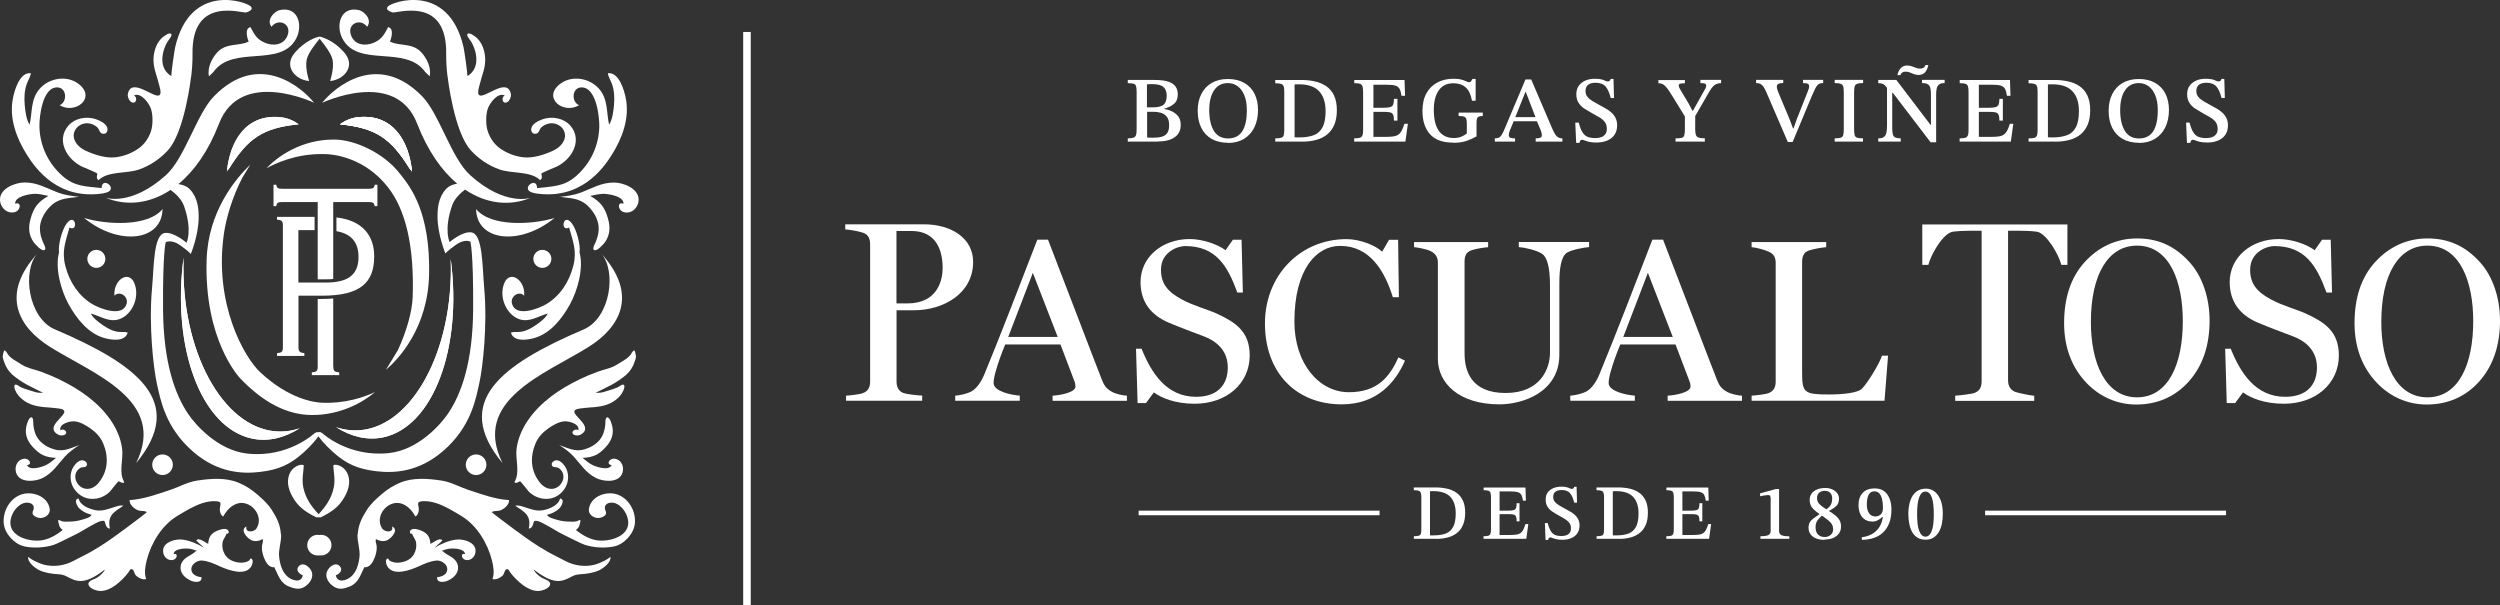 <svg xmlns="http://www.w3.org/2000/svg" xmlns:xlink="http://www.w3.org/1999/xlink" id="Layer_2" data-name="Layer 2" viewBox="0 0 288.55 69.83"><rect x="0" y="0" width="288.55" height="69.83" fill="#333333" stroke="none"/><defs><style>      .cls-1 {        clip-path: url(#clippath-2);      }      .cls-2 {        clip-path: url(#clippath-1);      }      .cls-3 {        clip-path: url(#clippath-4);      }      .cls-4, .cls-5 {        fill: #fff;      }      .cls-6 {        clip-path: url(#clippath);      }      .cls-7 {        clip-path: url(#clippath-3);      }      .cls-5 {        stroke-width: 0px;      }    </style><clipPath id="clippath"><path class="cls-5" d="M52.04,31.07c0,10.28-4.94,18.61-11.03,18.61-.76,0-1.5-.13-2.21-.37,1.74,1.1,3.6,1.55,5.42,1.17,5.78-1.22,9.17-10.32,7.8-20.6.01.39.02.79.02,1.19"></path></clipPath><clipPath id="clippath-1"><path class="cls-5" d="M21.17,30.94c0,10.42,5.01,18.87,11.18,18.87.77,0,1.52-.13,2.24-.38-1.77,1.12-3.65,1.58-5.5,1.19-5.86-1.24-9.29-10.47-7.9-20.88-.01.4-.02.8-.02,1.21"></path></clipPath><clipPath id="clippath-2"><path class="cls-5" d="M39.27,14.35c4.15.41,5.86,1.62,8.01,5.06.09.15.28.26.29.45-.34-3.56-2.2-6.75-6.22-6.33-.75.08-1.46.37-2.08.82"></path></clipPath><clipPath id="clippath-3"><path class="cls-5" d="M34.48,14.35c-4.15.41-5.86,1.62-8.01,5.06-.09.15-.28.26-.29.45.34-3.56,2.2-6.75,6.22-6.33.75.08,1.46.37,2.08.82"></path></clipPath><clipPath id="clippath-4"><path class="cls-5" d="M39.23,14.35c4.15.41,5.86,1.62,8.01,5.06.09.15.28.26.29.45-.34-3.56-2.2-6.75-6.22-6.33-.75.08-1.46.37-2.08.82"></path></clipPath></defs><g id="Capa_1" data-name="Capa 1"><g><g><g><path class="cls-5" d="M97.65,46.26v-.59c.5-.03,1.64-.16,1.96-.3.64-.24.82-.75.82-1.34v-15.8c0-.59-.15-1.15-.82-1.37-.64-.21-1.58-.35-2.05-.38v-.59h9.08c3.13,0,5.68,1.58,5.68,4.34,0,3.65-3.43,5.58-6.82,5.58h-2.02v8.21c0,.59.18,1.1.79,1.34.35.13,1.49.27,2.17.3v.59h-8.78ZM103.47,35.02h1.26c3.6,0,4.07-2.84,4.07-4.1,0-2.01-.73-4.26-3.6-4.26h-1.73v8.36Z"></path><path class="cls-5" d="M110.25,46.26v-.59c.53-.03,1.43-.24,1.9-.51.64-.38,1.14-1.15,1.52-2.09,1.9-4.61,4.07-10.27,6.06-15.41h1.23c2.69,6.94,5.24,13.7,6.24,16.22.23.56.44.94,1.08,1.31.44.27,1.29.46,1.79.48v.59h-8.58v-.59c.91-.05,2.64-.38,2.64-1.05,0-.19-.03-.4-.12-.62l-1.61-4.24h-6.38c-.5,1.23-.82,2.14-1.05,2.95-.18.59-.29,1.13-.29,1.5,0,.97,2.08,1.39,3.02,1.45v.59h-7.44ZM116.37,38.89h5.71l-2.87-7.4-2.84,7.4Z"></path><path class="cls-5" d="M133.18,45.29l-.91,1.23h-.97l-.18-6.27h.64c1.14,2.84,2.9,5.55,6.29,5.55,2.46,0,3.66-1.37,3.66-3.38,0-1.64-.91-2.87-2.69-3.57-1.52-.59-2.61-.97-4.13-1.61-2.02-.86-3.25-2.36-3.25-4.69,0-2.84,2.46-4.96,5.68-4.96,1.4,0,3.16.56,4.13,1.29l.85-1.21h1l.15,6.09h-.64c-1.11-3.03-2.43-5.36-6.03-5.36-.79,0-2.78.64-2.78,2.73,0,1.64.79,2.57,2.46,3.46,1.35.72,2.72,1.05,3.92,1.58,2.23,1.02,3.86,2.09,3.86,4.85,0,3.27-2.69,5.58-6.35,5.58-2.25,0-3.86-.67-4.71-1.31Z"></path><path class="cls-5" d="M146,37.33c0-5.52,4.04-9.73,9.43-9.73,1.49,0,3.31.7,4.1,1.45l.79-1.37h1.05l.09,6.62h-.7c-.97-3.11-2.69-5.92-6.09-5.92-2.69,0-5.27,2.65-5.27,8.74,0,4.85,2.84,8.15,6.29,8.15,3.22,0,4.68-1.69,5.71-4.02l.76.38c-1.08,2.49-3.22,5.04-7.29,5.04-5.27,0-8.87-3.65-8.87-9.33Z"></path><path class="cls-5" d="M165.96,41.43v-11.1c0-.59-.21-1.02-.82-1.34-.5-.24-1.49-.43-1.93-.46v-.59h8.55v.59c-.47.03-1.46.19-1.9.35-.67.21-.82.72-.82,1.31v10.59c0,1.93.67,4.58,4.74,4.58s5.12-2.87,5.12-4.64v-7.83c0-1.96-.32-3.22-.91-3.59-.61-.43-2.11-.75-2.69-.78v-.59h8.11v.59c-.5.03-1.96.29-2.55.64-.7.46-.88,1.9-.88,3.57v8.2c0,4.37-4.27,5.74-6.91,5.74-4.71,0-7.11-2.47-7.11-5.25Z"></path><path class="cls-5" d="M181.24,46.26v-.59c.53-.03,1.43-.24,1.9-.51.64-.38,1.14-1.15,1.52-2.09,1.9-4.61,4.07-10.27,6.06-15.41h1.23c2.69,6.94,5.24,13.7,6.24,16.22.23.56.44.94,1.08,1.31.44.27,1.29.46,1.79.48v.59h-8.58v-.59c.91-.05,2.64-.38,2.64-1.05,0-.19-.03-.4-.12-.62l-1.61-4.24h-6.38c-.5,1.23-.82,2.14-1.05,2.95-.18.59-.29,1.13-.29,1.5,0,.97,2.08,1.39,3.02,1.45v.59h-7.44ZM187.36,38.89h5.71l-2.87-7.4-2.84,7.4Z"></path><path class="cls-5" d="M202.17,46.26v-.59c.5-.03,1.64-.16,1.96-.3.64-.24.82-.75.82-1.34v-13.65c0-.59-.15-1.05-.82-1.34-.47-.21-1.46-.48-1.96-.51v-.59h8.61v.59c-.47.03-1.49.21-1.99.38-.64.21-.79.75-.79,1.34v12.81c0,2.28.26,2.47,3.13,2.47,1.52,0,3.31-.16,3.81-.7.7-.75,1.99-2.87,2.28-3.78h.7l-.41,5.2h-15.34Z"></path><path class="cls-5" d="M225.67,46.26v-.59c.5-.03,1.9-.19,2.23-.32.64-.24.82-.75.82-1.34v-17.38h-1.23c-.59,0-1.43.03-2.08.11-1.14.16-2.55,2.65-2.84,3.83h-.7v-4.66h16.75v4.66h-.7c-.29-1.18-1.73-3.67-2.84-3.83-.64-.08-1.38-.11-2.08-.11h-1.23v17.25c0,.59.2,1.07.79,1.34.32.13,1.76.43,2.23.46v.59h-9.11Z"></path><path class="cls-5" d="M240.8,44.17c-1.58-1.66-2.56-3.94-2.56-6.86s.76-5.25,2.32-7c1.66-1.85,3.77-2.79,6.09-2.79s4.32.78,6.11,2.79c1.42,1.58,2.27,4.05,2.27,6.68,0,2.79-.74,5.23-2.48,7.13-1.53,1.66-3.53,2.57-5.98,2.57-2.19,0-4.22-.88-5.77-2.52ZM251.94,37.06c0-4.37-1.42-8.71-5.29-8.71-3.29,0-5.32,3.27-5.32,8.82,0,4.77,1.71,8.69,5.32,8.69s5.29-3.81,5.29-8.79Z"></path><path class="cls-5" d="M258.89,45.29l-.91,1.23h-.97l-.18-6.27h.64c1.14,2.84,2.9,5.55,6.29,5.55,2.46,0,3.66-1.37,3.66-3.38,0-1.64-.91-2.87-2.69-3.57-1.52-.59-2.61-.97-4.13-1.61-2.02-.86-3.25-2.36-3.25-4.69,0-2.84,2.46-4.96,5.68-4.96,1.4,0,3.16.56,4.13,1.29l.85-1.21h1l.15,6.09h-.64c-1.11-3.03-2.43-5.36-6.03-5.36-.79,0-2.78.64-2.78,2.73,0,1.64.79,2.57,2.46,3.46,1.35.72,2.72,1.05,3.92,1.58,2.23,1.02,3.86,2.09,3.86,4.85,0,3.27-2.69,5.58-6.35,5.58-2.25,0-3.86-.67-4.71-1.31Z"></path><path class="cls-5" d="M274.32,44.17c-1.58-1.66-2.56-3.94-2.56-6.86s.76-5.25,2.32-7c1.66-1.85,3.77-2.79,6.09-2.79s4.32.78,6.11,2.79c1.42,1.58,2.27,4.05,2.27,6.68,0,2.79-.74,5.23-2.48,7.13-1.53,1.66-3.53,2.57-5.98,2.57-2.19,0-4.22-.88-5.77-2.52ZM285.46,37.06c0-4.37-1.42-8.71-5.29-8.71-3.29,0-5.32,3.27-5.32,8.82,0,4.77,1.71,8.69,5.32,8.69s5.29-3.81,5.29-8.79Z"></path></g><g><path class="cls-5" d="M133.65,16.34h-3.48v-.37c.29,0,.51-.03.65-.08.15-.05.25-.15.3-.3.05-.15.07-.37.07-.65v-4.37c0-.29-.03-.5-.07-.64-.05-.14-.15-.23-.3-.27-.15-.04-.37-.06-.65-.06v-.37h3.14c.65,0,1.17.07,1.55.2.39.13.66.32.83.57s.25.54.25.9c0,.48-.15.85-.44,1.09-.29.25-.66.43-1.11.55v.04c.31.05.61.14.89.28s.52.33.71.57c.19.25.29.58.29.99,0,.62-.23,1.1-.7,1.42-.47.33-1.11.49-1.94.49ZM132.38,9.74v2.65h.67c.62,0,1.04-.11,1.27-.32.23-.21.34-.56.34-1.04,0-.43-.12-.75-.37-.98-.25-.23-.68-.34-1.31-.34-.09,0-.19,0-.29,0-.1,0-.21.01-.31.03ZM133.11,15.89c.23,0,.45-.01.67-.04.22-.03.41-.09.59-.18s.32-.24.42-.43c.1-.19.15-.46.15-.8,0-.42-.09-.74-.26-.96-.18-.22-.4-.38-.68-.46-.28-.08-.57-.12-.88-.12h-.72v2.97c.12,0,.24.01.36.02.12,0,.24.01.36.01Z"></path><path class="cls-5" d="M141.74,16.48c-.73,0-1.35-.15-1.88-.44-.52-.3-.92-.72-1.2-1.27-.28-.55-.42-1.21-.42-1.98s.14-1.39.42-1.94c.28-.55.68-.98,1.2-1.28s1.14-.45,1.87-.45,1.35.15,1.87.44c.52.3.92.71,1.19,1.25.27.53.41,1.16.41,1.89s-.14,1.43-.42,2c-.28.57-.68,1.01-1.2,1.33-.52.31-1.14.47-1.86.47ZM141.75,15.98c.72,0,1.26-.27,1.62-.81.36-.54.54-1.36.54-2.46,0-.66-.09-1.22-.28-1.68-.18-.47-.44-.82-.77-1.07s-.71-.37-1.15-.37c-.66,0-1.19.27-1.57.82-.38.55-.57,1.32-.57,2.3s.18,1.82.54,2.4.91.87,1.64.87Z"></path><path class="cls-5" d="M150.31,16.34h-3.12v-.37c.31,0,.54-.02.69-.07.15-.05.24-.14.29-.29.04-.15.06-.37.06-.65v-4.45c0-.27-.03-.46-.09-.59-.06-.13-.17-.21-.32-.25-.15-.04-.36-.06-.63-.06v-.38h3.02c.56,0,1.08.06,1.57.17s.93.3,1.31.56c.38.26.68.62.89,1.07s.32,1.01.32,1.69-.1,1.2-.29,1.67c-.2.46-.47.84-.83,1.13s-.78.5-1.27.63c-.49.13-1.02.2-1.61.2ZM150.02,15.86c.62,0,1.15-.09,1.6-.25s.78-.47,1.02-.91c.24-.44.36-1.06.36-1.87,0-1-.25-1.77-.75-2.3-.5-.53-1.27-.8-2.33-.8h-.23c-.08,0-.17,0-.27.02v6.09c.1,0,.2.01.3.02.1,0,.2,0,.29,0Z"></path><path class="cls-5" d="M162.21,16.34h-5.91v-.37c.27,0,.48-.02.63-.06.15-.04.25-.13.31-.26.06-.13.09-.34.09-.62v-4.44c0-.27-.03-.48-.07-.63-.05-.14-.15-.24-.29-.29-.14-.05-.36-.07-.66-.07v-.37h5.8l.06,1.83h-.41c-.05-.35-.12-.61-.22-.8-.1-.18-.26-.31-.49-.38-.23-.07-.56-.1-.99-.1h-1.54v2.66h1.17c.35,0,.6-.03.77-.08.17-.05.28-.15.34-.3.06-.15.09-.37.09-.65h.4v2.51h-.4c0-.3-.03-.52-.09-.67-.06-.14-.17-.23-.34-.28-.17-.04-.43-.06-.77-.06h-1.17v2.89h1.36c.4,0,.72-.02.97-.06.25-.04.44-.12.59-.23.14-.11.26-.26.36-.46s.2-.45.3-.76h.4l-.29,2.05Z"></path><path class="cls-5" d="M167.7,16.46c-1.18,0-2.06-.32-2.64-.96-.58-.64-.88-1.53-.88-2.69,0-.82.16-1.51.47-2.06.31-.55.73-.96,1.27-1.24.54-.28,1.15-.42,1.83-.42.39,0,.7.03.93.1.23.06.41.13.55.2.14.06.25.1.34.1.1,0,.17-.04.22-.11.05-.07.1-.17.16-.27h.37v2.52h-.42c-.13-.72-.37-1.24-.74-1.55-.36-.32-.83-.47-1.41-.47-.74,0-1.3.27-1.68.81-.39.54-.58,1.29-.58,2.25,0,1.09.2,1.9.59,2.45.4.54.97.81,1.71.81.33,0,.61-.05.84-.14.23-.09.45-.22.67-.38v-1.09c0-.26-.02-.46-.06-.59s-.13-.22-.27-.27-.34-.07-.62-.07v-.39h2.79v.39c-.3,0-.5.05-.59.16s-.13.33-.13.67v1.52c-.39.22-.79.4-1.2.54-.41.13-.92.2-1.51.2Z"></path><path class="cls-5" d="M174.86,16.34h-2.33v-.37c.19,0,.35-.03.48-.09.12-.06.24-.18.35-.37.11-.18.24-.46.39-.84l2.32-5.5h.66l2.49,5.81c.16.35.31.61.47.76s.36.23.64.23v.37h-3.08v-.37c.1,0,.21,0,.32-.02s.21-.05.28-.1c.08-.05.11-.14.11-.26,0-.08-.02-.18-.05-.3-.03-.12-.08-.26-.15-.42l-.42-.99-.07-.24-1.17-3.04h-.03l-1.22,3.04-.09.24-.48,1.15c-.03.09-.06.18-.09.27-.03.09-.04.19-.04.29,0,.16.06.26.17.31.12.05.3.07.55.07v.37ZM177.51,14h-2.94l.17-.48h2.6l.17.48Z"></path><path class="cls-5" d="M182.3,16.49h-.38l-.1-2.34h.4c.12.49.27.86.43,1.12s.37.44.61.53.53.14.87.14c.26,0,.49-.04.69-.11.2-.07.35-.19.47-.35.12-.16.17-.37.17-.63,0-.32-.08-.58-.25-.79-.17-.21-.38-.39-.65-.54s-.55-.31-.83-.47c-.3-.17-.59-.34-.87-.52s-.5-.41-.67-.68c-.17-.27-.25-.6-.25-.99s.1-.71.29-.97c.19-.26.45-.46.77-.6.32-.14.69-.2,1.1-.2.31,0,.56.03.74.07.18.05.32.1.43.16.11.05.2.08.29.08.08,0,.15-.02.21-.06.06-.04.1-.12.13-.23h.33l.06,2.2h-.38c-.15-.62-.36-1.07-.61-1.35-.26-.28-.64-.41-1.14-.41-.38,0-.66.08-.86.24s-.3.4-.3.71c0,.27.07.49.23.68.15.19.35.35.6.5s.51.29.78.44c.24.13.48.26.72.4.24.14.46.29.66.47.2.18.36.39.48.63.12.24.18.52.18.85,0,.42-.1.79-.3,1.08-.2.3-.48.52-.84.67s-.76.23-1.22.23c-.37,0-.66-.03-.88-.08-.22-.05-.39-.11-.51-.16-.12-.05-.22-.08-.3-.08s-.15.03-.2.1c-.05.06-.08.15-.09.25Z"></path><path class="cls-5" d="M196.78,16.34h-3.39v-.37c.32,0,.55-.02.71-.06s.26-.14.3-.3c.05-.16.07-.39.07-.71v-1.46l-1.41-2.29c-.22-.36-.4-.64-.55-.85s-.29-.36-.41-.46c-.12-.1-.24-.17-.34-.19s-.22-.04-.35-.04v-.37h3.06v.37c-.3,0-.5.02-.58.06s-.13.1-.13.18c0,.14.06.3.18.49l.95,1.59.45.85h.06l1.4-2.5c.04-.05.07-.11.09-.19.03-.07.04-.14.04-.22,0-.09-.04-.16-.13-.21-.09-.05-.27-.07-.54-.07v-.37h2.39v.37c-.21.01-.39.05-.53.1-.14.05-.28.15-.41.29s-.28.35-.45.64l-1.6,2.78v1.49c0,.32.03.55.09.7.06.15.17.25.33.3.16.05.39.07.69.07v.37Z"></path><path class="cls-5" d="M206.91,16.39h-.56l-2.51-5.82c-.11-.24-.21-.43-.31-.57-.1-.14-.21-.24-.34-.31-.13-.07-.29-.1-.5-.1v-.37h3.13v.37c-.11,0-.22,0-.33.02-.11.02-.21.05-.29.11-.08.06-.12.16-.12.29,0,.15.06.36.17.64l1.28,3.06.42,1.11h.06l.38-1.08,1.3-3.28c.03-.06.06-.14.08-.23.02-.09.04-.18.04-.28,0-.14-.06-.24-.17-.29-.12-.05-.3-.07-.54-.07v-.37h2.33v.37c-.15,0-.28.02-.38.05-.11.03-.2.1-.29.2s-.18.25-.28.45-.22.47-.36.79l-2.21,5.3Z"></path><path class="cls-5" d="M215.03,16.34h-3.27v-.37c.33,0,.56-.03.71-.08s.24-.16.28-.31c.04-.16.06-.39.06-.7v-4.18c0-.28-.02-.5-.05-.67-.04-.16-.13-.28-.27-.34-.14-.07-.39-.1-.73-.1v-.37h3.28v.37c-.33,0-.57.03-.72.1-.15.06-.24.18-.27.34-.03.16-.05.38-.05.67v4.18c0,.31.02.54.06.7.04.16.13.26.28.31s.38.08.69.08v.37Z"></path><path class="cls-5" d="M223.47,16.42h-.64l-4.37-5.72h-.34l-.24-.45c-.13-.19-.25-.33-.35-.42s-.21-.15-.32-.18c-.11-.03-.25-.05-.42-.05v-.37h2.09l3.94,5.18h.05v-3.42c0-.32-.02-.58-.06-.79s-.14-.36-.28-.46c-.14-.1-.37-.15-.69-.15v-.37h2.61v.37c-.29,0-.5.05-.64.16-.14.11-.23.26-.28.47s-.06.48-.06.81v5.39ZM219.39,16.34h-2.6v-.37c.29,0,.5-.05.65-.16.14-.1.24-.27.29-.5.05-.23.07-.52.07-.88v-4.5h.6v4.75c0,.36.02.63.07.82.05.18.15.31.29.37.14.06.35.1.62.1v.37ZM219.33,8.67h-.33c.06-.34.2-.61.39-.81.19-.2.44-.3.72-.3.2,0,.39.03.55.09.17.06.32.12.48.18.15.06.31.09.48.09.15,0,.28-.03.38-.09.1-.06.18-.17.24-.32h.33c-.09.4-.22.68-.41.87-.18.18-.43.27-.73.27-.2,0-.38-.03-.54-.1s-.31-.13-.46-.19-.31-.09-.48-.09c-.15,0-.28.03-.38.1-.11.07-.18.17-.23.3Z"></path><path class="cls-5" d="M232.09,16.34h-5.91v-.37c.27,0,.48-.02.63-.06.15-.04.25-.13.31-.26.06-.13.09-.34.09-.62v-4.44c0-.27-.03-.48-.07-.63-.05-.14-.15-.24-.29-.29-.14-.05-.36-.07-.66-.07v-.37h5.8l.06,1.83h-.41c-.05-.35-.12-.61-.22-.8-.1-.18-.26-.31-.49-.38-.23-.07-.56-.1-.99-.1h-1.54v2.66h1.17c.35,0,.6-.03.77-.08.17-.05.28-.15.34-.3.06-.15.09-.37.09-.65h.4v2.51h-.4c0-.3-.03-.52-.09-.67-.06-.14-.17-.23-.34-.28-.17-.04-.43-.06-.77-.06h-1.17v2.89h1.36c.4,0,.72-.02.97-.06.25-.04.44-.12.59-.23.14-.11.26-.26.36-.46s.2-.45.3-.76h.4l-.29,2.05Z"></path><path class="cls-5" d="M237.26,16.34h-3.12v-.37c.31,0,.54-.02.69-.07.15-.05.24-.14.29-.29.04-.15.06-.37.06-.65v-4.45c0-.27-.03-.46-.09-.59-.06-.13-.17-.21-.32-.25-.15-.04-.36-.06-.63-.06v-.38h3.02c.56,0,1.08.06,1.57.17s.93.3,1.31.56c.38.26.68.62.89,1.07s.32,1.01.32,1.69-.1,1.2-.29,1.67c-.2.46-.47.84-.83,1.13s-.78.5-1.27.63c-.49.13-1.02.2-1.61.2ZM236.97,15.86c.62,0,1.15-.09,1.6-.25s.78-.47,1.02-.91c.24-.44.36-1.06.36-1.87,0-1-.25-1.77-.75-2.3-.5-.53-1.27-.8-2.33-.8h-.23c-.08,0-.17,0-.27.02v6.09c.1,0,.2.01.3.02.1,0,.2,0,.29,0Z"></path><path class="cls-5" d="M246.88,16.48c-.73,0-1.35-.15-1.88-.44-.52-.3-.92-.72-1.2-1.27-.28-.55-.42-1.21-.42-1.98s.14-1.39.42-1.94c.28-.55.68-.98,1.2-1.28s1.14-.45,1.87-.45,1.35.15,1.87.44c.52.3.92.71,1.19,1.25.27.53.41,1.16.41,1.89s-.14,1.43-.42,2c-.28.57-.68,1.01-1.2,1.33-.52.31-1.14.47-1.86.47ZM246.89,15.98c.72,0,1.26-.27,1.62-.81s.54-1.36.54-2.46c0-.66-.09-1.22-.28-1.68-.18-.47-.44-.82-.77-1.07s-.71-.37-1.15-.37c-.66,0-1.19.27-1.57.82-.38.55-.57,1.32-.57,2.3s.18,1.82.54,2.4.91.87,1.64.87Z"></path><path class="cls-5" d="M252.8,16.49h-.38l-.1-2.34h.4c.12.49.27.86.43,1.12s.37.44.61.53.53.14.87.14c.26,0,.49-.04.69-.11.2-.07.35-.19.47-.35.12-.16.17-.37.17-.63,0-.32-.08-.58-.25-.79-.17-.21-.38-.39-.65-.54s-.55-.31-.83-.47c-.3-.17-.59-.34-.87-.52s-.5-.41-.67-.68c-.17-.27-.25-.6-.25-.99s.1-.71.29-.97c.19-.26.45-.46.77-.6.32-.14.69-.2,1.1-.2.31,0,.56.03.74.07.18.05.32.1.43.16.11.05.2.08.29.08.08,0,.15-.02.21-.06.06-.04.1-.12.13-.23h.33l.06,2.2h-.38c-.15-.62-.36-1.07-.61-1.35-.26-.28-.64-.41-1.14-.41-.38,0-.66.08-.86.24s-.3.4-.3.71c0,.27.07.49.23.68.15.19.35.35.6.5s.51.29.78.44c.24.13.48.26.72.4.24.14.46.29.66.47.2.18.36.39.48.63.12.24.18.52.18.85,0,.42-.1.79-.3,1.08-.2.3-.48.52-.84.67s-.76.23-1.22.23c-.37,0-.66-.03-.88-.08-.22-.05-.39-.11-.51-.16-.12-.05-.22-.08-.3-.08s-.15.03-.2.1c-.05.06-.08.15-.09.25Z"></path></g><g><rect class="cls-5" x="131.42" y="58.94" width="27.81" height=".53"></rect><rect class="cls-5" x="229.12" y="58.94" width="27.81" height=".53"></rect><g><path class="cls-5" d="M165.79,62.19h-2.6v-.3c.26,0,.45-.02.57-.06s.2-.12.24-.24c.04-.12.05-.3.05-.55v-3.71c0-.22-.03-.39-.08-.49-.05-.11-.14-.18-.27-.21s-.3-.05-.52-.05v-.32h2.52c.46,0,.9.05,1.31.14s.78.25,1.09.47c.32.22.56.52.74.89.18.37.27.84.27,1.41s-.08,1-.24,1.39c-.16.39-.39.7-.69.94-.3.24-.65.42-1.06.53-.41.11-.85.17-1.34.17ZM165.54,61.79c.52,0,.96-.07,1.33-.21.37-.14.65-.4.85-.76s.3-.89.3-1.56c0-.83-.21-1.47-.62-1.91-.42-.44-1.06-.66-1.94-.66h-.19c-.06,0-.14,0-.22.02v5.08c.08,0,.17.01.25.01.08,0,.17,0,.24,0Z"></path><path class="cls-5" d="M176.15,62.19h-4.92v-.3c.23,0,.4-.02.53-.05.12-.03.21-.1.26-.22s.07-.28.07-.52v-3.7c0-.23-.02-.4-.06-.52-.04-.12-.12-.2-.24-.24-.12-.04-.3-.06-.55-.06v-.31h4.83l.05,1.52h-.34c-.04-.29-.1-.51-.18-.66-.08-.15-.22-.26-.41-.32-.19-.06-.47-.09-.83-.09h-1.28v2.22h.97c.29,0,.5-.02.65-.06.14-.04.24-.12.28-.25.05-.12.07-.3.07-.55h.33v2.09h-.33c0-.25-.02-.44-.07-.55s-.14-.19-.28-.23c-.14-.04-.36-.05-.65-.05h-.97v2.41h1.14c.33,0,.6-.02.81-.05s.37-.1.49-.19c.12-.09.22-.22.3-.38.08-.17.16-.38.25-.64h.33l-.24,1.7Z"></path><path class="cls-5" d="M178.71,62.32h-.32l-.08-1.95h.33c.1.41.22.72.36.94.14.22.31.36.5.44s.44.12.72.12c.22,0,.41-.03.57-.09.17-.06.3-.16.39-.29.1-.13.14-.31.14-.52,0-.26-.07-.48-.21-.65s-.32-.32-.54-.45-.45-.26-.69-.39c-.25-.14-.49-.28-.72-.44-.23-.15-.41-.34-.55-.56s-.21-.5-.21-.83.08-.6.24-.81c.16-.22.37-.38.65-.5.27-.11.58-.17.92-.17.26,0,.46.02.61.06.15.04.27.09.36.13.09.05.17.07.24.07.07,0,.12-.02.17-.05s.08-.1.11-.19h.27l.05,1.83h-.32c-.13-.52-.3-.89-.51-1.12s-.53-.34-.95-.34c-.31,0-.55.07-.72.2s-.25.33-.25.59c0,.22.06.41.19.57.13.16.29.29.5.41.21.12.43.24.65.37.2.11.4.22.6.33.2.11.38.25.55.39.17.15.3.32.4.52.1.2.15.44.15.71,0,.35-.09.66-.25.9-.17.25-.4.43-.7.56-.3.13-.64.19-1.01.19-.31,0-.55-.02-.73-.07-.18-.04-.33-.09-.43-.13-.1-.05-.19-.07-.25-.07s-.12.03-.17.08c-.05.05-.07.12-.08.21Z"></path><path class="cls-5" d="M186.88,62.19h-2.6v-.3c.26,0,.45-.02.57-.06s.2-.12.24-.24c.04-.12.05-.3.05-.55v-3.71c0-.22-.03-.39-.08-.49-.05-.11-.14-.18-.27-.21s-.3-.05-.52-.05v-.32h2.52c.46,0,.9.05,1.31.14s.78.25,1.09.47c.32.22.56.52.74.89.18.37.27.84.27,1.41s-.08,1-.24,1.39c-.16.39-.39.7-.69.94-.3.24-.65.42-1.06.53-.41.11-.85.17-1.34.17ZM186.64,61.79c.52,0,.96-.07,1.33-.21.37-.14.65-.4.85-.76s.3-.89.3-1.56c0-.83-.21-1.47-.62-1.91-.42-.44-1.06-.66-1.94-.66h-.19c-.06,0-.14,0-.22.02v5.08c.08,0,.17.01.25.01.08,0,.17,0,.24,0Z"></path><path class="cls-5" d="M197.25,62.19h-4.92v-.3c.23,0,.4-.02.53-.05.12-.03.21-.1.26-.22s.07-.28.07-.52v-3.7c0-.23-.02-.4-.06-.52-.04-.12-.12-.2-.24-.24-.12-.04-.3-.06-.55-.06v-.31h4.83l.05,1.52h-.34c-.04-.29-.1-.51-.18-.66-.08-.15-.22-.26-.41-.32-.19-.06-.47-.09-.83-.09h-1.28v2.22h.97c.29,0,.5-.02.65-.06.14-.04.24-.12.28-.25.05-.12.07-.3.07-.55h.33v2.09h-.33c0-.25-.02-.44-.07-.55s-.14-.19-.28-.23c-.14-.04-.36-.05-.65-.05h-.97v2.41h1.14c.33,0,.6-.02.81-.05s.37-.1.49-.19c.12-.09.22-.22.3-.38.08-.17.16-.38.25-.64h.33l-.24,1.7Z"></path><path class="cls-5" d="M206.51,62.19h-3.32v-.3c.43,0,.73-.04.91-.13.18-.09.27-.25.27-.47v-3.71c0-.16-.02-.27-.06-.34s-.12-.1-.23-.1c-.06,0-.14,0-.25.02-.11.01-.22.03-.35.05s-.23.04-.33.07v-.34l1.82-.5h.37v4.86c0,.22.09.38.28.47s.49.13.9.13v.3Z"></path><path class="cls-5" d="M210.58,62.31c-.35,0-.67-.05-.95-.16-.28-.1-.49-.26-.65-.47-.16-.21-.24-.47-.24-.77,0-.24.05-.44.14-.61.09-.17.23-.32.42-.46.19-.14.42-.3.69-.48v-.12l.36.21c-.16.15-.29.29-.42.42-.12.13-.21.27-.28.42-.07.15-.1.33-.1.54,0,.39.1.68.29.87s.45.28.77.28c.17,0,.33-.03.47-.1.15-.07.27-.17.36-.3.09-.13.14-.29.14-.49s-.04-.38-.12-.53c-.08-.16-.22-.32-.43-.5-.21-.17-.5-.39-.87-.64l-.05-.02c-.34-.23-.6-.43-.78-.61-.18-.18-.3-.35-.36-.53-.06-.17-.1-.36-.1-.57,0-.28.08-.52.23-.73s.36-.36.63-.47c.27-.11.58-.17.92-.17.31,0,.58.05.82.16.24.11.44.26.58.44.14.19.21.4.21.63,0,.22-.04.4-.11.56-.07.16-.2.3-.36.43-.17.13-.39.27-.68.42v.12l-.41-.23c.29-.18.49-.37.6-.57s.17-.44.17-.74-.08-.51-.23-.66c-.15-.15-.35-.23-.61-.23-.28,0-.5.07-.66.22-.17.15-.25.36-.25.62s.09.5.28.69c.19.2.49.42.91.67l.06.05c.39.23.69.44.91.63.22.19.37.38.47.57.09.19.14.41.14.67,0,.32-.08.6-.25.82-.17.22-.39.39-.68.51s-.62.17-.99.17Z"></path><path class="cls-5" d="M214.9,62.31l-.02-.3c.41-.05.79-.16,1.13-.34.34-.18.63-.44.86-.77.23-.33.38-.74.45-1.23h-.06c-.19.17-.37.3-.55.39-.17.09-.37.14-.6.14-.48,0-.87-.17-1.16-.5-.29-.34-.44-.8-.44-1.4s.16-1.08.49-1.42c.33-.34.78-.51,1.35-.51.47,0,.85.11,1.13.33.29.22.49.52.63.89s.2.78.2,1.23c0,.59-.08,1.1-.25,1.54-.17.44-.4.8-.71,1.09-.3.29-.66.5-1.08.64s-.87.21-1.37.22ZM216.46,59.61c.23,0,.44-.08.61-.23.17-.15.26-.41.26-.78s-.03-.7-.1-.98c-.07-.28-.17-.5-.32-.67s-.34-.24-.58-.24c-.26,0-.47.11-.62.34s-.24.63-.24,1.19c0,.41.08.74.25.99.17.25.41.38.74.38Z"></path><path class="cls-5" d="M222.25,62.29c-.37,0-.68-.08-.93-.23-.25-.16-.46-.37-.61-.64s-.27-.59-.34-.96c-.07-.36-.11-.75-.11-1.15,0-.58.08-1.09.23-1.53.15-.44.38-.78.68-1.02s.66-.36,1.1-.36c.39,0,.73.11,1.03.34.29.23.52.56.69.99.17.43.25.96.25,1.6,0,.4-.04.77-.11,1.13-.07.36-.19.67-.35.94-.16.27-.36.49-.61.65-.25.16-.56.24-.91.24ZM222.24,61.94c.31,0,.54-.21.71-.63s.25-1.06.25-1.92c0-.9-.08-1.57-.24-2-.16-.43-.41-.65-.73-.65-.31,0-.54.21-.71.64-.17.43-.25,1.09-.25,1.97s.08,1.5.25,1.94c.17.43.41.65.72.65Z"></path></g></g></g><g><g><g><path class="cls-5" d="M28.94,18.95c-1.75,1.67-4.91,5.44-5.09,11-.3,9.28,3.73,13.57,3.9,13.75,2.73,2.83,5.44,4.2,8.29,4.2h0c3.22,0,5.79-1.41,7.25-2.65-1.32.62-3.49,1.35-6.18,1.23-.81-.04-3.7-.39-7.04-3.48-1.9-1.75-5.43-8-4.21-16.13.24-1.6.93-4.12,2.14-6.41l.93-1.52Z"></path><path class="cls-5" d="M37.11,17.78c.18,0,.36,0,.55.01.99.04,4.43.44,7.07,3.76,2.12,2.66,3.1,6.96,2.9,12.75-.06,1.64-.69,3.92-1.7,6.1l-1.39,2.29c1.35-1.15,4.88-4.75,4.99-11.12.12-7.04-2.11-9.91-3.18-11.28l-.15-.19c-1.94-2.53-5.3-3.94-7.48-3.99-3.97-.08-6.8,2.06-7.97,3.32,1.05-.59,3.36-1.65,6.35-1.65Z"></path><path class="cls-5" d="M35.68,9.34s-.41.03-1.08-.31c-.67-.34-1.83-1.52-.51-3.02,1.15-1.3,2.35-1.69,2.72-1.78h.15c.36.11,1.58.48,2.73,1.78,1.32,1.5.15,2.68-.52,3.02-.66.34-1.07.31-1.07.31,0,0,.48-1.37.29-2.42-.16-.84-1.22-2.09-1.5-2.45-.28.36-1.35,1.61-1.5,2.45-.19,1.05.29,2.42.29,2.42Z"></path><path class="cls-5" d="M35.06,53.75c0,.54-.26,1.56-.05,2.53.28,1.29.93,2.16,1.76,3.07.83-.9,1.47-1.78,1.75-3.07.21-.98-.05-2-.05-2.53,0-.29,1.73-.08,1.83,1.74.06,1.04-.64,2.15-1.15,2.74-.61.7-1.55,1.2-2.13,1.48h-.5c-.59-.27-1.52-.78-2.13-1.48-.51-.58-1.21-1.7-1.15-2.74.1-1.82,1.83-2.03,1.83-1.74Z"></path><g><path class="cls-4" d="M52.04,31.07c0,10.28-4.94,18.61-11.03,18.61-.76,0-1.5-.13-2.21-.37,1.74,1.1,3.6,1.55,5.42,1.17,5.78-1.22,9.17-10.32,7.8-20.6.01.39.02.79.02,1.19"></path><g class="cls-6"><rect class="cls-5" x="38.8" y="29.88" width="14.59" height="20.98"></rect></g></g><g><path class="cls-4" d="M21.17,30.94c0,10.42,5.01,18.87,11.18,18.87.77,0,1.52-.13,2.24-.38-1.77,1.12-3.65,1.58-5.5,1.19-5.86-1.24-9.29-10.47-7.9-20.88-.01.4-.02.8-.02,1.21"></path><g class="cls-2"><rect class="cls-5" x="19.81" y="29.74" width="14.79" height="21.27"></rect></g></g><g><path class="cls-4" d="M39.27,14.35c4.15.41,5.86,1.62,8.01,5.06.09.15.28.26.29.45-.34-3.56-2.2-6.75-6.22-6.33-.75.08-1.46.37-2.08.82"></path><g class="cls-1"><polygon class="cls-5" points="39.21 13.75 46.91 12.95 47.56 19.86 39.86 20.66 39.21 13.75"></polygon></g></g><g><path class="cls-4" d="M34.48,14.35c-4.15.41-5.86,1.62-8.01,5.06-.09.15-.28.26-.29.45.34-3.56,2.2-6.75,6.22-6.33.75.08,1.46.37,2.08.82"></path><g class="cls-7"><polygon class="cls-5" points="34.54 13.75 26.84 12.95 26.18 19.86 33.89 20.66 34.54 13.75"></polygon></g></g><path class="cls-5" d="M53.69,21.89c2.45,1.65,5.15,1.94,7.56.94,0,0-2.92,1.04-6.97-2.6-2.21-1.99-3.55-7.05-5.54-9.1-5.2-5.34-10.21-.97-11.56.74,0,0,8.49-4.04,10.97,2.41,1.2,3.11,2.82,5.41,4.62,6.92-.49.08-.97.26-1.31.64-.89.99-.96,2.24-.96,3.19,0,2.03.91,4.23.91,4.23,0,0,.17-.26,1.22-1.01,1-.72,1.66-.36,1.66-.36,0,0,.36,1.15.32,7.82-.04,6.12-1.37,9.75-2.88,12-.86,1.28-3.43,4.2-6.8,4.58-4.72.52-7.7-2.27-7.7-2.27l-.26-.15-.46.02-.24.14s-3.03,2.85-7.75,2.32c-3.37-.38-5.95-3.3-6.81-4.58-1.51-2.25-2.84-5.88-2.89-12-.05-6.67.31-7.82.31-7.82,0,0,.67-.36,1.67.36,1.05.75,1.22,1.01,1.22,1.01,0,0,.91-2.2.91-4.23,0-.96-.08-2.2-.97-3.19-.36-.4-.86-.58-1.37-.65,1.83-1.51,3.48-3.83,4.69-6.98,2.48-6.46,10.97-2.41,10.97-2.41-1.35-1.71-6.37-6.08-11.56-.74-2,2.05-3.34,7.11-5.54,9.1-4.05,3.64-6.97,2.6-6.97,2.6,2.4.99,5.07.71,7.51-.9.58.43,1.27,1.07,1.55,1.86,1,2.85.29,4.24.29,4.24,0,0-1.46-1.27-2.5-1.13-1.34.19-1.25,3.92-1.49,6.48-.38,4.22.17,9.07.55,10.83.43,1.94.98,5.16,4.22,7.95,2.87,2.48,5.74,2.55,7.69,2.32,2.14-.25,3.5-.84,5.07-2.27.9-.82,1.4-1.45,1.68-1.84.29.39.79,1,1.63,1.76,1.57,1.44,2.93,2.02,5.07,2.27,1.95.23,4.81.15,7.68-2.32,3.24-2.79,3.79-6.01,4.21-7.94.39-1.77.93-6.62.55-10.84-.23-2.56-.15-6.29-1.49-6.47-1.04-.15-2.5,1.12-2.5,1.12,0,0-.71-1.39.29-4.24.27-.77.93-1.4,1.5-1.83Z"></path><path class="cls-5" d="M15.72,53.44c5.85-7.06.14-11.36-9.38-15.42-3.1-1.32-3.83-6.79-1.99-8.8-4.37,4.78-2.22,8.56,1.47,10.85,5.01,3.12,13.47,6.13,9.9,13.36"></path><path class="cls-5" d="M18.76,24.13c-.07,3.72-5.05,4.29-9.05,1.03,2.58.78,7.35,1.05,9.05-1.03"></path><path class="cls-5" d="M32.42,61.65c-.07-1.09-.48-1.9-1.06-2.81-.46-.71-1.05-1.24-1.69-1.79-.71-.6-1.28-.97-2.12-1.33-1.5-.63-3.24-.49-4.81-.25-1.08.16-2.05.73-3.08,1.07-1.51.5-3.12,1.09-4.7,1.18-.06.52.59,1.06,1.04,1.2.3.1.69,0,.95.19.03.02-1.11.87-1.21.95-.48.36-.95.71-1.43,1.07-.92.68-1.86,1.36-2.83,1.97-.62.39-1.26.76-1.92,1.08-.52.25-1.03.56-1.55.78-1.03.43-2.38.49-3.41.06-.47-.2-.96-.41-1.35-.75-.08.63.78,1.29,1.26,1.53.66.32,1.5.44,2.23.48.36.02.65.09.97.26.54.28.97.52,1.62.52.95,0,2.06-.78,2.79-1.33-.17.38-.55.69-.88.92-.33.22-1.14.35-1.02.84.11.46.95.71,1.35.72.61.02,1.29-.31,1.77-.67.54-.41,1.07-.92,1.48-1.47.15-.21.21-.5.48-.34.18.11.21.49.35.65.26.29.84.59,1.22.45-.25-.68-.11-1.45.06-2.15.5-1.98,1.74-4.05,3.52-5.12.93-.56,1.87-1.15,2.92-1.49.51-.16,1.05-.26,1.59-.22.86.06.32.53.42,1.11.05.25.13.54.39.65.32-.6.8-1.16,1.47-1.44,1.6-.64,3.31,1.34,2.37,2.81-.31.48-1.36.54-1.16-.22-.81.39.07,1.33.51,1.56.43.23.93.14,1.35-.1.12.24-.06.57-.08.84-.03.43.08.89.23,1.29.2.52.57,1.19,1.2,1.12.45.87.66,1.81,1.68,2.22.62.25,1.21.41,1.81.04.58-.36,1.1-1.07.81-1.78-.2-.5-.95-1.15-1.47-.6-.43.45.07.92.46,1.05-.17.94-1.22.6-1.71.2-.67-.55-.92-1.45-1.02-2.29-.11-.9.28-1.77.22-2.66"></path><path class="cls-5" d="M10.08,29.88c0-.58.47-1.04,1.04-1.04.58,0,1.04.47,1.04,1.04,0,.58-.47,1.04-1.04,1.04s-1.04-.47-1.04-1.04"></path><g><path class="cls-5" d="M12.01,22.29c1.92-.32-.26-2.09-.28-.58-1.77-.21-3.1-.14-4.53-1.41-1.63-1.45-2.59-3.44-2.65-5.66-.03-1.09.33-4.67,2.12-4.55,1.04.07,1.13,1.67.21,2.05,1.79,1.09,4.24-.81,2.25-2.41-1.37-1.1-3.46-.75-4.57.54-1.04,1.2-.82,2.72-1.14,4.11-.37-.51-.51-1.54-.57-2.3-.07-.83-.03-1.65.25-2.42.15-.41.41-.79.46-1.21-1.29-.15-1.89,1.98-2.07,2.9-.45,2.29.4,4.58,1.61,6.51,1.05,1.67,3.67,5.3,8.92,4.44Z"></path><path class="cls-5" d="M9.17,22.71c-1.23.18-2.32.12-3.27,1.02-.59.56-1.05,1.26-1.23,2.06-.15.69-.01,1.41.25,2.06.08.21.47.85.24,1-.35.23-1.13-.71-1.27-.89-.6-.85-.63-1.74-.36-2.71.37-1.35.9-1.97,2.06-2.64-.61-.11-1.15-.28-1.77-.23-.56.05-2.13.31-2.07,1.14.73-.29.67.73,0,.95C.82,24.75-.02,23.93,0,22.99c.03-1.27,1.81-1.94,2.86-1.93,1.46,0,2.52.67,3.84,1.17.75.28,1.56.39,2.47.49"></path></g><path class="cls-5" d="M9.21,51.35c-1.03.35-1.85.84-2.95.52-.68-.2-1.32-.56-1.78-1.12-.39-.48-.57-1.09-.63-1.7-.02-.2.03-.85-.21-.88-.37-.04-.6,1.01-.63,1.2-.13.9.2,1.6.8,2.25.83.9,1.48,1.17,2.66,1.23-.43.33-.78.68-1.29.89-.45.19-1.78.61-2.06-.06.69-.07.23-.84-.38-.73-.85.14-1.17,1.12-.78,1.84.53.97,2.19.79,3,.36,1.14-.59,1.7-1.53,2.53-2.45.47-.52,1.05-.93,1.72-1.37"></path><path class="cls-5" d="M6.89,43.81s-.06-.03-.08-.04c-.68-.32-1.38-.61-2.09-.87-.6-.22-1.21-.33-1.79-.59-.31-.14-.56-.32-.85-.49-.36-.22-.79-.46-1.07-.79-.17-.19-.24-.45-.47-.59-.1-.06-.23.63-.23.69,0,.23.12.48.19.7.18.54.5,1.03.92,1.41.52.45,1.1.84,1.7,1.17.39.21.79.39,1.19.6.21.11.43.23.66.29-.35.1-.8,0-1.14-.12-.49-.16-.98-.28-1.45-.5-.15-.07-.51-.4-.67-.25-.14.14,0,.51.07.66.18.43.52.8.89,1.08.69.53,1.54.74,2.4.82.4.03.8.05,1.2.1.26.03.89.06,1.09.26.54.56-2.35,1.89-.63,2.83.22.12.84.14.91-.21.06-.29-.47-.53-.67-.29-.2-.77,1.09-1.08,1.59-1.05.67.04,1.39.47,1.92.85.6.42,1.13,1,1.42,1.68.31.71.47,1.53.41,2.3-.07.88-.42,1.67-.98,2.33-.37.43-.9.71-1.47.62-1.06-.17-1.68-1.68-.63-2.38.28-.19.67,0,.79-.33.1-.28-.18-.51-.42-.56-.44-.09-.85.34-1.07.66-.55.79-.49,1.9.06,2.67.59.84,1.5,1.24,2.51,1.08.63-.1,1.19-.4,1.63-.86.1-.1.91-1.19.99-1.14.2.11.44.28.63.11-.7-1.16-.08-2.63-.26-3.91-.16-1.15-.63-2.24-1.28-3.2-1.44-2.12-3.65-3.64-5.94-4.74"></path><path class="cls-5" d="M13.42,58.94c-.21.15-.41.32-.56.55-.31.48-.28.99-.18,1.52-.3-.02-.43-.26-.5-.51-.12-.38-.07-.41-.4-.38-.34.03-.75.28-1.05.44-.72.37-1.38.84-2.11,1.18-.47.22-2.03,1.03-2.42,1.15-1.04.32-2.26.4-3.32.19-1.22-.24-2.35-1.51-2.45-2.68-.12-1.3.61-2.74,1.88-3.27,1.29-.54,3.2.09,3.43,1.61.09.61-.51,1.06-1.1,1.05-.25,0-.7-.16-.83-.4-.15-.27.04-.4.08-.67.09-.67-.68-.81-1.18-.64-.99.34-1.82,1.83-1.4,2.85.46,1.13,2.08,1.52,3.15,1.47,1.04-.05,1.98-.59,2.78-1.23-.45-.32-.44-.66-.54-1.13.17-.05.3.09.47.13.29.07.65.04.95.03.45-.01.89-.08,1.32-.21.3-.09.99-.24,1.13-.57-.56-.15-1-.34-1.43-.75-.21-.21-.69-1.05-.07-1.13.19.8,1.21,1.19,1.92,1.34.75.16,1.4-.1,2.1-.32.4-.12.75-.28,1.15-.19-.26.2-.55.36-.81.54"></path><path class="cls-5" d="M24.64,8.3c2.25-3.16,7.77-.43,9.55-3.86.79-1.51.23-3.7-1.84-3.29-.75.15-1.63,1.18-1.01,1.94.79-1.07,2.42-.32,1.82,1.07-.45,1.06-1.65,1.19-2.62.76-.94-.41-1.19-.98-1.63-1.79-.68.13-.4,1.22-.21,1.67-1.15.56-2.55.12-3.59,1.21-.66.69-1.21,1.83-.99,2.79.1-.12.26-.22.51-.49"></path><path class="cls-5" d="M25.92,63.95c.16.27.38.51.67.67.6.35,1.59.48,2.18.07.1-.07.08-.38.32-.14.16.15.03.6-.05.75-.65,1.27-2.7.5-3.63.08-.66-.3-1.35-.62-2.08-.68-.72-.06-1.57.68-1.12,1.42.18.3.71.5,1.04.49.09.71-.82.6-1.22.41-.59-.27-1.13-.71-1.19-1.4-.05-.6.34-1.08.83-1.37.24-.15.48-.26.7-.43.17-.13.24-.3.5-.2-.41-.13-.81-.3-1.25-.31-.4-.01-1.56.04-1.58.64.55-.15.42.58-.08.68-.69.14-1.23-.52-1.13-1.2.13-.91,1.46-1.24,2.21-1.15.84.1,1.78.49,2.5.94-.26-.29-.65-.55-.89-.85.31-.39,1.07.28,1.38.41.04-.75.31-1.23,1.06-1.53.29-.12.93-.34,1.21-.07.17.17.11.5-.16.41-.09.37-.4.63-.46,1.05-.07.45.02.91.24,1.29"></path><circle class="cls-5" cx="36.65" cy="62.92" r="1.19"></circle><circle class="cls-5" cx="18.76" cy="53.64" r="1.19"></circle><path class="cls-5" d="M22.07,8.81c.1-.85.16-1.7.15-2.56-.12-6.83,5.78-4.65,6.23-4.82.63-.23.69-.43.51-.67-.4-.52-6.99-2.89-8.74,4.68-.11.48-.47,3.08-.45,3.35-1.78-1.1-.81-3.44-.39-4.05.11-.16.6-.71.34-.85-.23-.13-.65.2-.81.31-.45.31-.75.78-.93,1.26-.34.91-.34,1.81-.06,2.79.13.46.29.92.4,1.38.08.31.32,1.01.15,1.28-.45.75-3.32-2.19-3.72-.03-.05.27.19.98.65.97.38,0,.44-.66.06-.83.85-.41,1.78.97,1.97,1.55.24.76.22,1.87,0,2.56-.25.77-.73,1.51-1.43,2-.73.52-1.66.9-2.63,1.02-1.1.14-2.4-.26-3.45-.74-.68-.31-1.25-.84-1.39-1.5-.25-1.23,1.32-2.29,2.63-1.28.36.28.28.76.74.81.39.05.55-.32.5-.61-.09-.52-.78-.88-1.27-1.05-1.2-.43-2.52-.1-3.23.71-.76.87-.86,1.99-.23,3.09.4.69,1,1.24,1.75,1.63.17.09,1.84.74,1.82.84-.05.26-.16.56.14.74,1.11-1.07,3.17-.72,4.65-1.22,1.33-.46,2.45-1.25,3.34-2.21,1.96-2.12,2.69-8.51,2.69-8.55Z"></path><path class="cls-5" d="M6.81,29.16c-.48,1.85.25,4.38,1.09,5.92.97,1.78,2.32,3.4,4.09,3.92.71.21,2.43.54,2.75-.61-.32-.12-.67-.05-1.01-.08-.65-.06-1.24-.36-1.8-.74-.52-.35-1.21-.87-1.45-1.38,1.09.27,2.1,1.06,3.29.65,1.28-.44,2.21-2.07,1.89-3.66-.48-2.31-2.63-.99-2.45.95.58-.63,1.68.08,1.39.98-.5,1.56-3.16.46-3.93,0-1.55-.92-2.65-2.51-3.14-4.46-.43-1.72.06-2.8.49-4.39,1.07.58.7-1.82-.32-.47-.57.75-1.02,2.56-.88,3.36Z"></path><g><path class="cls-4" d="M39.23,14.35c4.15.41,5.86,1.62,8.01,5.06.09.15.28.26.29.45-.34-3.56-2.2-6.75-6.22-6.33-.75.08-1.46.37-2.08.82"></path><g class="cls-3"><polygon class="cls-5" points="39.17 13.75 46.88 12.95 47.53 19.86 39.83 20.66 39.17 13.75"></polygon></g></g><path class="cls-5" d="M57.99,53.44c-5.85-7.06-.14-11.36,9.38-15.42,3.1-1.32,3.83-6.79,1.99-8.8,4.37,4.78,2.22,8.56-1.47,10.85-5.01,3.12-13.47,6.13-9.9,13.36"></path><path class="cls-5" d="M54.95,24.13c.07,3.72,5.05,4.29,9.05,1.03-2.58.78-7.35,1.05-9.05-1.03"></path><path class="cls-5" d="M41.29,61.65c.07-1.09.48-1.9,1.06-2.81.46-.71,1.05-1.24,1.69-1.79.71-.6,1.28-.97,2.12-1.33,1.5-.63,3.24-.49,4.81-.25,1.08.16,2.05.73,3.08,1.07,1.51.5,3.12,1.09,4.7,1.18.06.52-.59,1.06-1.04,1.2-.3.1-.69,0-.95.19-.03.02,1.11.87,1.21.95.48.36.95.71,1.43,1.07.92.68,1.86,1.36,2.83,1.97.62.39,1.26.76,1.92,1.08.52.25,1.03.56,1.55.78,1.03.43,2.38.49,3.41.06.47-.2.96-.41,1.35-.75.08.63-.78,1.29-1.26,1.53-.66.32-1.5.44-2.23.48-.36.02-.65.09-.97.26-.54.28-.97.52-1.62.52-.95,0-2.06-.78-2.79-1.33.17.38.55.69.88.92.33.22,1.14.35,1.02.84-.11.46-.95.71-1.35.72-.61.02-1.29-.31-1.77-.67-.54-.41-1.07-.92-1.48-1.47-.15-.21-.21-.5-.48-.34-.18.11-.21.49-.35.65-.26.29-.84.59-1.22.45.25-.68.11-1.45-.06-2.15-.5-1.98-1.74-4.05-3.52-5.12-.93-.56-1.87-1.15-2.92-1.49-.51-.16-1.05-.26-1.59-.22-.86.06-.32.53-.42,1.11-.05.25-.13.54-.39.65-.32-.6-.8-1.16-1.47-1.44-1.6-.64-3.31,1.34-2.37,2.81.31.48,1.36.54,1.16-.22.81.39-.07,1.33-.51,1.56-.43.23-.93.14-1.35-.1-.12.24.06.57.08.84.03.43-.08.89-.23,1.29-.2.52-.57,1.19-1.2,1.12-.45.87-.66,1.81-1.68,2.22-.62.25-1.21.41-1.81.04-.58-.36-1.1-1.07-.81-1.78.2-.5.95-1.15,1.47-.6.43.45-.07.92-.46,1.05.17.94,1.22.6,1.71.2.67-.55.92-1.45,1.02-2.29.11-.9-.28-1.77-.22-2.66"></path><path class="cls-5" d="M63.64,29.88c0-.58-.47-1.04-1.04-1.04-.58,0-1.04.47-1.04,1.04,0,.58.47,1.04,1.04,1.04s1.04-.47,1.04-1.04"></path><g><path class="cls-5" d="M61.71,22.29c-1.92-.32.26-2.09.28-.58,1.77-.21,3.1-.14,4.53-1.41,1.63-1.45,2.59-3.44,2.65-5.66.03-1.09-.33-4.67-2.12-4.55-1.04.07-1.13,1.67-.21,2.05-1.79,1.09-4.24-.81-2.25-2.41,1.37-1.1,3.46-.75,4.57.54,1.04,1.2.82,2.72,1.14,4.11.37-.51.51-1.54.57-2.3.07-.83.03-1.65-.25-2.42-.15-.41-.41-.79-.46-1.21,1.29-.15,1.89,1.98,2.07,2.9.45,2.29-.4,4.58-1.61,6.51-1.05,1.67-3.67,5.3-8.92,4.44Z"></path><path class="cls-5" d="M64.54,22.71c1.23.18,2.32.12,3.27,1.02.59.56,1.05,1.26,1.23,2.06.15.69.01,1.41-.25,2.06-.08.21-.47.85-.24,1,.35.23,1.13-.71,1.27-.89.6-.85.63-1.74.36-2.71-.37-1.35-.9-1.97-2.06-2.64.61-.11,1.15-.28,1.77-.23.56.05,2.13.31,2.07,1.14-.73-.29-.67.73,0,.95.93.3,1.77-.53,1.75-1.47-.03-1.27-1.81-1.94-2.86-1.93-1.46,0-2.52.67-3.84,1.17-.75.28-1.56.39-2.47.49"></path></g><path class="cls-5" d="M64.5,51.35c1.03.35,1.85.84,2.95.52.68-.2,1.32-.56,1.78-1.12.39-.48.57-1.09.63-1.7.02-.2-.03-.85.21-.88.37-.04.6,1.01.63,1.2.13.9-.2,1.6-.8,2.25-.83.9-1.48,1.17-2.66,1.23.43.33.78.68,1.29.89.45.19,1.78.61,2.06-.06-.69-.07-.23-.84.38-.73.85.14,1.17,1.12.78,1.84-.53.97-2.19.79-3,.36-1.14-.59-1.7-1.53-2.53-2.45-.47-.52-1.05-.93-1.72-1.37"></path><path class="cls-5" d="M66.83,43.81s.06-.03.08-.04c.68-.32,1.38-.61,2.09-.87.6-.22,1.21-.33,1.79-.59.31-.14.56-.32.85-.49.36-.22.79-.46,1.07-.79.17-.19.24-.45.47-.59.1-.06.23.63.23.69,0,.23-.12.48-.19.7-.18.54-.5,1.03-.92,1.41-.52.45-1.1.84-1.7,1.17-.39.21-.79.39-1.19.6-.21.11-.43.23-.66.29.35.1.8,0,1.14-.12.49-.16.98-.28,1.45-.5.15-.07.51-.4.67-.25.14.14,0,.51-.07.66-.18.43-.52.8-.89,1.08-.69.53-1.54.74-2.4.82-.4.03-.8.05-1.2.1-.26.03-.89.06-1.09.26-.54.56,2.35,1.89.63,2.83-.22.12-.84.14-.91-.21-.06-.29.47-.53.67-.29.2-.77-1.09-1.08-1.59-1.05-.67.04-1.39.47-1.92.85-.6.42-1.13,1-1.42,1.68-.31.71-.47,1.53-.41,2.3.07.88.42,1.67.98,2.33.37.43.9.71,1.47.62,1.06-.17,1.68-1.68.63-2.38-.28-.19-.67,0-.79-.33-.1-.28.18-.51.42-.56.44-.09.85.34,1.07.66.55.79.49,1.9-.06,2.67-.59.84-1.5,1.24-2.51,1.08-.63-.1-1.19-.4-1.63-.86-.1-.1-.91-1.19-.99-1.14-.2.11-.44.28-.63.11.7-1.16.08-2.63.26-3.91.16-1.15.63-2.24,1.28-3.2,1.44-2.12,3.65-3.64,5.94-4.74"></path><path class="cls-5" d="M60.29,58.94c.21.15.41.32.56.55.31.48.28.99.18,1.52.3-.02.43-.26.5-.51.12-.38.07-.41.4-.38.34.03.75.28,1.05.44.72.37,1.38.84,2.11,1.18.47.22,2.03,1.03,2.42,1.15,1.04.32,2.26.4,3.32.19,1.22-.24,2.35-1.51,2.45-2.68.12-1.3-.61-2.74-1.88-3.27-1.29-.54-3.2.09-3.43,1.61-.09.61.51,1.06,1.1,1.05.25,0,.7-.16.83-.4.15-.27-.04-.4-.08-.67-.09-.67.68-.81,1.18-.64.99.34,1.82,1.83,1.4,2.85-.46,1.13-2.08,1.52-3.15,1.47-1.04-.05-1.98-.59-2.78-1.23.45-.32.44-.66.54-1.13-.17-.05-.3.09-.47.13-.29.07-.65.04-.95.03-.45-.01-.89-.08-1.32-.21-.3-.09-.99-.24-1.13-.57.56-.15,1-.34,1.43-.75.21-.21.69-1.05.07-1.13-.19.8-1.21,1.19-1.92,1.34-.75.16-1.4-.1-2.1-.32-.4-.12-.75-.28-1.15-.19.26.2.55.36.81.54"></path><path class="cls-5" d="M49.07,8.3c-2.25-3.16-7.77-.43-9.55-3.86-.79-1.51-.23-3.7,1.84-3.29.75.15,1.63,1.18,1.01,1.94-.79-1.07-2.42-.32-1.82,1.07.45,1.06,1.65,1.19,2.62.76.94-.41,1.19-.98,1.63-1.79.68.13.4,1.22.21,1.67,1.15.56,2.55.12,3.59,1.21.66.69,1.21,1.83.99,2.79-.1-.12-.26-.22-.51-.49"></path><path class="cls-5" d="M47.79,63.95c-.16.27-.38.51-.67.67-.6.35-1.59.48-2.18.07-.1-.07-.08-.38-.32-.14-.16.15-.03.6.05.75.65,1.27,2.7.5,3.63.08.66-.3,1.35-.62,2.08-.68.72-.06,1.57.68,1.12,1.42-.18.3-.71.5-1.04.49-.09.71.82.6,1.22.41.59-.27,1.13-.71,1.19-1.4.05-.6-.34-1.08-.83-1.37-.24-.15-.48-.26-.7-.43-.17-.13-.24-.3-.5-.2.41-.13.81-.3,1.25-.31.4-.01,1.56.04,1.58.64-.55-.15-.42.58.08.68.69.14,1.23-.52,1.13-1.2-.13-.91-1.46-1.24-2.21-1.15-.84.1-1.78.49-2.5.94.26-.29.65-.55.89-.85-.31-.39-1.07.28-1.38.41-.04-.75-.31-1.23-1.06-1.53-.29-.12-.93-.34-1.21-.07-.17.17-.11.5.16.41.09.37.4.63.46,1.05.07.45-.02.91-.24,1.29"></path><circle class="cls-5" cx="37.07" cy="62.92" r="1.19"></circle><circle class="cls-5" cx="54.95" cy="53.64" r="1.19"></circle><path class="cls-5" d="M51.65,8.81c-.1-.85-.16-1.7-.15-2.56.12-6.83-5.78-4.65-6.23-4.82-.63-.23-.69-.43-.51-.67.4-.52,6.99-2.89,8.74,4.68.11.48.47,3.08.45,3.35,1.78-1.1.81-3.44.39-4.05-.11-.16-.6-.71-.34-.85.23-.13.65.2.81.31.45.31.75.78.93,1.26.34.91.34,1.81.06,2.79-.13.46-.29.92-.4,1.38-.08.31-.32,1.01-.15,1.28.45.75,3.32-2.19,3.72-.03.05.27-.19.98-.65.97-.38,0-.44-.66-.06-.83-.85-.41-1.78.97-1.97,1.55-.24.76-.22,1.87,0,2.56.25.77.73,1.51,1.43,2,.73.52,1.66.9,2.63,1.02,1.1.14,2.4-.26,3.45-.74.68-.31,1.25-.84,1.39-1.5.25-1.23-1.32-2.29-2.63-1.28-.36.28-.28.76-.74.81-.39.05-.55-.32-.5-.61.09-.52.78-.88,1.27-1.05,1.2-.43,2.52-.1,3.23.71.76.87.86,1.99.23,3.09-.4.69-1,1.24-1.75,1.63-.17.09-1.84.74-1.82.84.05.26.16.56-.14.74-1.11-1.07-3.17-.72-4.65-1.22-1.33-.46-2.45-1.25-3.34-2.21-1.96-2.12-2.69-8.51-2.69-8.55Z"></path><path class="cls-5" d="M66.9,29.16c.48,1.85-.25,4.38-1.09,5.92-.97,1.78-2.32,3.4-4.09,3.92-.71.21-2.43.54-2.75-.61.32-.12.67-.05,1.01-.08.65-.06,1.24-.36,1.8-.74.52-.35,1.21-.87,1.45-1.38-1.09.27-2.1,1.06-3.29.65-1.28-.44-2.21-2.07-1.89-3.66.48-2.31,2.63-.99,2.45.95-.58-.63-1.68.08-1.39.98.5,1.56,3.16.46,3.93,0,1.55-.92,2.65-2.51,3.14-4.46.43-1.72-.06-2.8-.49-4.39-1.07.58-.7-1.82.32-.47.57.75,1.02,2.56.88,3.36Z"></path></g><g><path class="cls-5" d="M43.25,21.32c-.05.39-.21.47-.68.47h-10c-.47,0-.63-.08-.68-.47h-.32v2.47h.32c.05-.39.21-.47.68-.47h4.1v8.92h.95c.3,0,.58-.01.84-.04v-8.88h4.1c.47,0,.63.08.68.47h.32v-2.47h-.32Z"></path><path class="cls-5" d="M38.46,42.29v-7.84c-.41.03-.85.06-1.32.06h-.47v7.79c0,.53-.13.63-.68.68v.32h3.16v-.32c-.55-.05-.68-.16-.68-.68Z"></path><path class="cls-5" d="M38.83,25.1v1.58c1.74.31,2.55,1.31,2.55,2.98,0,2.18-1.37,2.95-3.76,2.95h-3.18v-6.05h1.87v-1.53h-4.34v.32c.55.05.68.16.68.68v14.05c0,.53-.13.63-.68.68v.32h3.16v-.32c-.5-.05-.68-.16-.68-.68v-5.95h2.71c4.47,0,6.03-1.53,6.03-4.55,0-2.33-1.3-4.13-4.34-4.48Z"></path></g></g><rect class="cls-5" x="85.78" y="3.69" width=".87" height="66.14"></rect></g></g></g></svg>